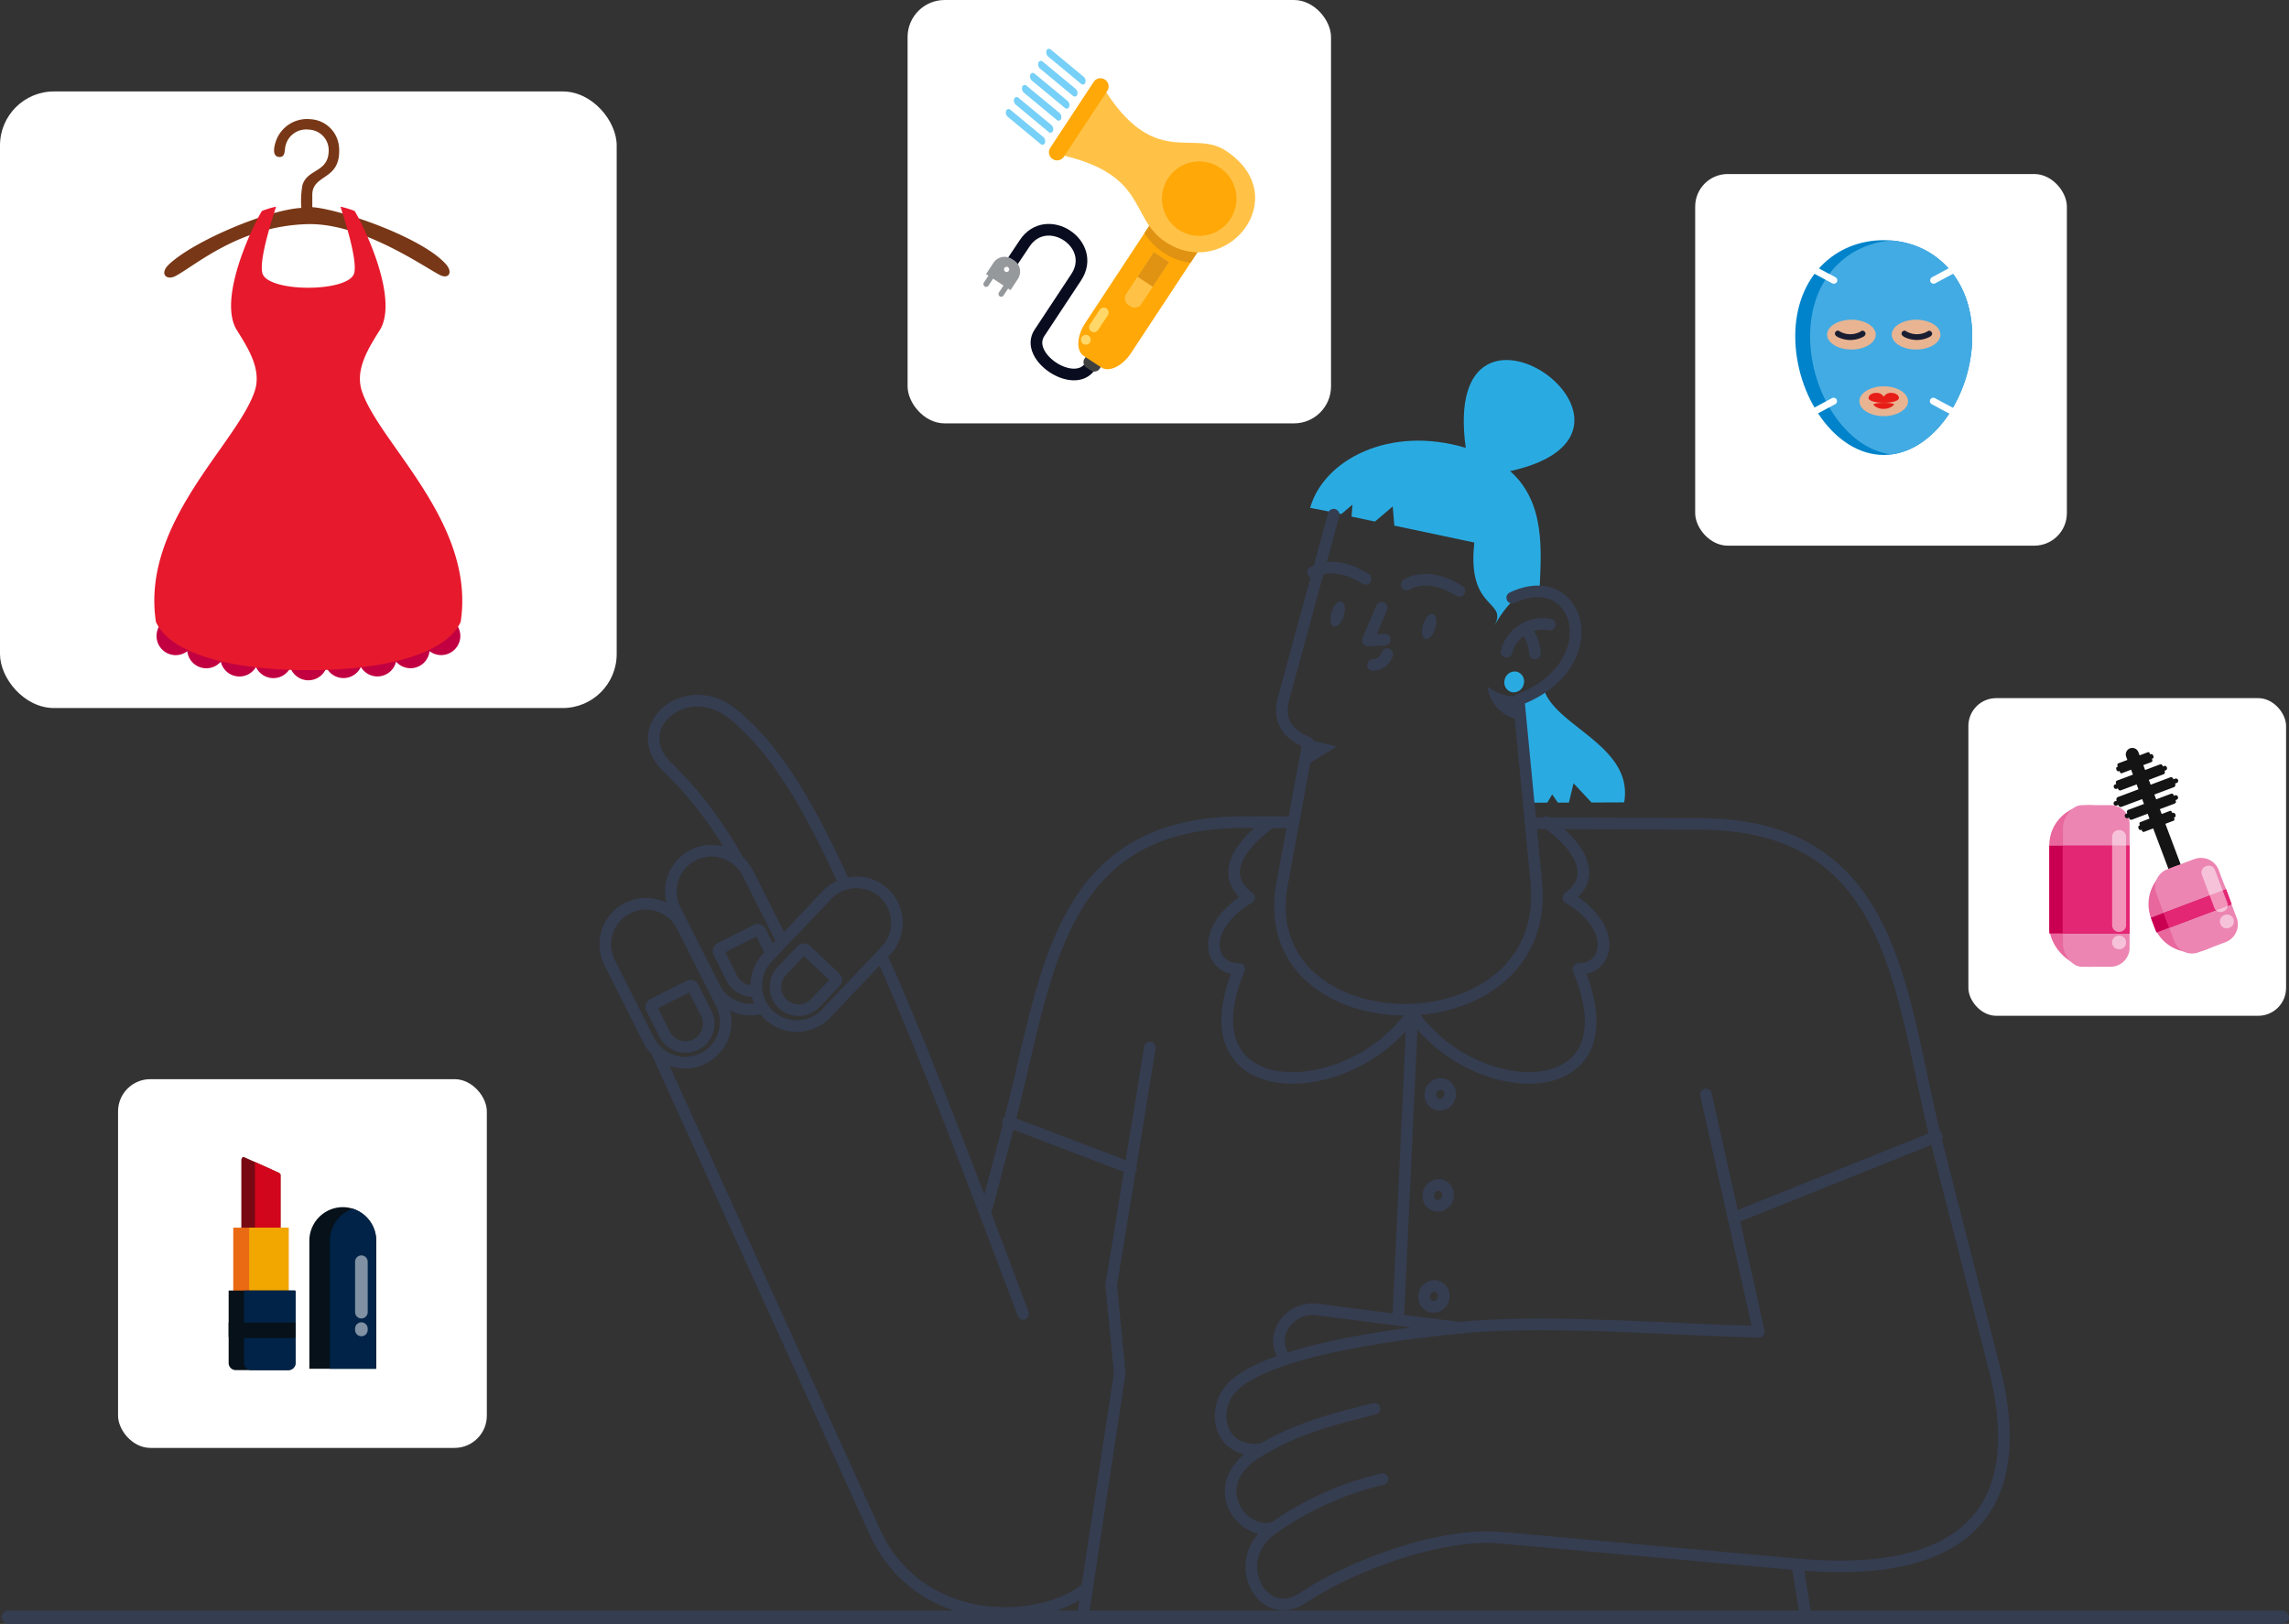 <svg xmlns="http://www.w3.org/2000/svg" width="197.615" height="140.223" viewBox="0 0 197.615 140.223">
  <rect x="0" y="0" width="197.615" height="140.223" fill="#333333" stroke="none"/>
  <g id="Shoping" transform="translate(-83.523 386.778)">
    <rect id="Rectangle_5268" data-name="Rectangle 5268" width="197.475" height="1.15" rx="0.575" transform="translate(83.664 -247.705)" fill="#353d51"/>
    <path id="Path_94944" data-name="Path 94944" d="M348.227-309.179c3.09,2.744,2.681,6.97,2.533,10.355-.881.073-2.159-.151-3.984,3.145,1.475-2.444-2.335-1.283-1.639-7.332l-6.909-1.461-.136-1.66-1.532,1.307-2.027-.429.083-1.031-.958.811-2.7-.536c1.193-4.187,6.914-7.139,13.436-5.177C342.124-327.731,363.507-312.552,348.227-309.179Z" transform="translate(-134.329 -36.92)" fill="#29abe2" fill-rule="evenodd"/>
    <path id="Path_94945" data-name="Path 94945" d="M379.011-247.1l-2.82.011-1.552-1.659-.4,1.667-.954,0-.488-.708-.421.711-1.781.007-.558-6.953a3.009,3.009,0,0,1-.33-.018l-.178-2.006a4.92,4.92,0,0,0,2.489-1.063C372.7-253.734,379.872-252.1,379.011-247.1Z" transform="translate(-155.269 -70.396)" fill="#29abe2" fill-rule="evenodd"/>
    <rect id="Rectangle_5269" data-name="Rectangle 5269" width="27.427" height="27.427" rx="2.4" transform="translate(253.459 -326.496)" fill="#fff"/>
    <rect id="Rectangle_5270" data-name="Rectangle 5270" width="31.839" height="31.839" rx="2.786" transform="translate(93.714 -293.595)" fill="#fff"/>
    <g id="Group_13365" data-name="Group 13365" transform="translate(260.441 -322.196)">
      <rect id="Rectangle_5271" data-name="Rectangle 5271" width="6.933" height="13.957" rx="3.467" transform="translate(0 4.944)" fill="#e8679d"/>
      <path id="Path_94946" data-name="Path 94946" d="M474.77-234.683h2.495a1.646,1.646,0,0,1,1.627,1.57V-222.3a1.647,1.647,0,0,1-1.627,1.569H474.77c-.9,0-1.628-1.14-1.628-1.943v-10.07C473.142-233.542,473.875-234.683,474.77-234.683Z" transform="translate(-471.958 239.626)" fill="#ec85b2" fill-rule="evenodd"/>
      <rect id="Rectangle_5272" data-name="Rectangle 5272" width="6.933" height="7.579" transform="translate(0 8.44)" fill="#c90051"/>
      <rect id="Rectangle_5273" data-name="Rectangle 5273" width="5.774" height="7.579" transform="translate(1.159 8.44)" fill="#e42774"/>
      <path id="Path_94947" data-name="Path 94947" d="M483.028-229.974h0a.572.572,0,0,0-.6.533v7.72a.572.572,0,0,0,.6.532h0a.572.572,0,0,0,.6-.532v-7.72a.572.572,0,0,0-.6-.533Zm0,9.113h0a.572.572,0,0,0-.6.533v.109a.572.572,0,0,0,.6.532h0a.572.572,0,0,0,.6-.532v-.109A.572.572,0,0,0,483.028-220.861Z" transform="translate(-476.999 237.07)" fill="#fff" fill-rule="evenodd" opacity="0.5"/>
      <path id="Path_94948" data-name="Path 94948" d="M485.367-245.462h0a.564.564,0,0,1,.725.328l3.754,9.971a.564.564,0,0,1-.328.725h0a.565.565,0,0,1-.725-.329l-3.754-9.97A.564.564,0,0,1,485.367-245.462Z" transform="translate(-478.397 245.498)" fill="#141415" fill-rule="evenodd"/>
      <path id="Path_94949" data-name="Path 94949" d="M483.247-243.419l.088-.033a.411.411,0,0,1-.023-.049h0c-.038-.1-.022-.2.037-.227l2.588-.975c.059-.022.139.044.177.146h0a.286.286,0,0,1,.015.053l.088-.033c.059-.022.138.044.177.146h0c.038.1.022.2-.037.226l-.088.033a.351.351,0,0,1,.023.049h0c.038.1.022.2-.037.226l-2.588.975c-.059.022-.138-.043-.177-.146h0a.317.317,0,0,1-.015-.053l-.088.033c-.059.022-.138-.044-.176-.146h0C483.172-243.3,483.188-243.4,483.247-243.419Z" transform="translate(-477.413 245.068)" fill="#141415" fill-rule="evenodd"/>
      <path id="Rectangle_5274" data-name="Rectangle 5274" d="M3.466,0h0A3.466,3.466,0,0,1,6.933,3.466V4.2A3.467,3.467,0,0,1,3.467,7.663h0A3.467,3.467,0,0,1,0,4.2v-.73A3.466,3.466,0,0,1,3.466,0Z" transform="matrix(0.936, -0.352, 0.352, 0.936, 7.569, 11.465)" fill="#e8679d"/>
      <path id="Path_94950" data-name="Path 94950" d="M491.6-223.747l2.335-.879a1.64,1.64,0,0,1,2.072.884l1.6,4.258a1.641,1.641,0,0,1-.975,2.03l-2.334.879a1.628,1.628,0,0,1-2.067-.872l-1.609-4.272A1.636,1.636,0,0,1,491.6-223.747Z" transform="translate(-481.404 234.222)" fill="#ec85b2" fill-rule="evenodd"/>
      <rect id="Rectangle_5275" data-name="Rectangle 5275" width="6.933" height="1.368" transform="matrix(0.936, -0.352, 0.352, 0.936, 8.771, 14.659)" fill="#c90051"/>
      <rect id="Rectangle_5276" data-name="Rectangle 5276" width="5.774" height="1.368" transform="translate(9.856 14.25) rotate(-20.632)" fill="#e42774"/>
      <path id="Path_94951" data-name="Path 94951" d="M499.688-223.216h0a.571.571,0,0,0-.375.71l1.1,2.921a.571.571,0,0,0,.75.286h0a.572.572,0,0,0,.375-.71l-1.1-2.921a.572.572,0,0,0-.751-.286Zm1.591,4.224h0a.571.571,0,0,0-.375.71l.038.1a.571.571,0,0,0,.75.286h0a.572.572,0,0,0,.375-.71l-.038-.1A.572.572,0,0,0,501.278-218.992Z" transform="translate(-486.15 233.425)" fill="#fff" fill-rule="evenodd" opacity="0.5"/>
      <path id="Path_94952" data-name="Path 94952" d="M482.825-240.662l.126-.048a.226.226,0,0,1-.025-.048h0a.184.184,0,0,1,.083-.244l3.718-1.4a.184.184,0,0,1,.224.128h0a.258.258,0,0,1,.013.053l.126-.048a.185.185,0,0,1,.223.129h0a.184.184,0,0,1-.083.244l-.126.048a.236.236,0,0,1,.025.049h0a.184.184,0,0,1-.083.244l-3.718,1.4a.185.185,0,0,1-.223-.128h0a.2.2,0,0,1-.013-.053l-.126.048a.184.184,0,0,1-.223-.128h0A.184.184,0,0,1,482.825-240.662Z" transform="translate(-477.162 243.822)" fill="#141415" fill-rule="evenodd"/>
      <path id="Path_94953" data-name="Path 94953" d="M482.825-237.9l.153-.058a.187.187,0,0,1-.026-.048h0a.2.2,0,0,1,.116-.256l4.521-1.7a.2.2,0,0,1,.256.116h0a.208.208,0,0,1,.012.054l.153-.058a.2.2,0,0,1,.256.116h0a.2.2,0,0,1-.116.256l-.153.058a.2.2,0,0,1,.026.048h0a.2.2,0,0,1-.116.256l-4.522,1.7a.2.2,0,0,1-.256-.116h0a.2.2,0,0,1-.012-.053l-.153.058a.2.2,0,0,1-.256-.116h0A.2.2,0,0,1,482.825-237.9Z" transform="translate(-477.145 242.502)" fill="#141415" fill-rule="evenodd"/>
      <path id="Path_94954" data-name="Path 94954" d="M484.912-235.119l.126-.048a.216.216,0,0,1-.025-.048h0a.185.185,0,0,1,.083-.244l3.718-1.4a.184.184,0,0,1,.223.128h0a.249.249,0,0,1,.013.053l.126-.047a.184.184,0,0,1,.223.128h0a.184.184,0,0,1-.083.244l-.126.047a.258.258,0,0,1,.025.049h0a.184.184,0,0,1-.083.244l-3.718,1.4a.184.184,0,0,1-.223-.129h0a.218.218,0,0,1-.013-.053l-.126.048a.184.184,0,0,1-.223-.128h0A.184.184,0,0,1,484.912-235.119Z" transform="translate(-478.295 240.812)" fill="#141415" fill-rule="evenodd"/>
      <path id="Path_94955" data-name="Path 94955" d="M487.422-232.333l.088-.033a.308.308,0,0,1-.023-.049h0c-.039-.1-.022-.2.037-.227l2.588-.975c.059-.022.138.044.177.146h0a.347.347,0,0,1,.016.053l.087-.033c.059-.022.138.044.177.146h0c.038.1.022.2-.037.226l-.088.033a.275.275,0,0,1,.023.049h0c.038.1.022.2-.037.226l-2.588.975c-.058.022-.138-.043-.177-.146h0a.4.4,0,0,1-.015-.052l-.087.033c-.059.022-.138-.044-.177-.146h0C487.347-232.21,487.363-232.311,487.422-232.333Z" transform="translate(-479.68 239.05)" fill="#141415" fill-rule="evenodd"/>
    </g>
    <g id="Group_13366" data-name="Group 13366" transform="translate(103.263 -286.875)">
      <path id="Path_94956" data-name="Path 94956" d="M129.344-168.217l2.9,1.308c.121.054.242.109.242.242v5.076a.243.243,0,0,1-.242.242h-2.9a.243.243,0,0,1-.242-.242v-6.385C129.1-168.108,129.223-168.272,129.344-168.217Z" transform="translate(-128.007 168.228)" fill="#780913" fill-rule="evenodd"/>
      <path id="Path_94957" data-name="Path 94957" d="M131.675-167.282l1.966.887c.121.054.242.109.242.242v5.076a.243.243,0,0,1-.242.242h-1.966Z" transform="translate(-129.404 167.714)" fill="#d1051b" fill-rule="evenodd"/>
      <path id="Path_94958" data-name="Path 94958" d="M144.834-158.753h0a2.9,2.9,0,0,1,2.886,2.886v11.072h-5.772v-11.072A2.9,2.9,0,0,1,144.834-158.753Z" transform="translate(-134.981 163.084)" fill="#071119" fill-rule="evenodd"/>
      <path id="Path_94959" data-name="Path 94959" d="M147.825-158.446a2.9,2.9,0,0,1,2,2.746v11.072h-4V-155.7A2.9,2.9,0,0,1,147.825-158.446Z" transform="translate(-137.086 162.917)" fill="#002347" fill-rule="evenodd"/>
      <rect id="Rectangle_5277" data-name="Rectangle 5277" width="4.777" height="6.868" transform="translate(0.398 6.103)" fill="#ea6913"/>
      <rect id="Rectangle_5278" data-name="Rectangle 5278" width="3.403" height="6.868" transform="translate(1.772 6.103)" fill="#f1a700"/>
      <path id="Path_94960" data-name="Path 94960" d="M126.707-143h5.772v6.259a.61.61,0,0,1-.609.609h-4.554a.611.611,0,0,1-.609-.609Z" transform="translate(-126.707 154.533)" fill="#071119" fill-rule="evenodd"/>
      <path id="Path_94961" data-name="Path 94961" d="M129.726-143h4.222a.111.111,0,0,1,.111.111v6.148a.611.611,0,0,1-.609.609h-3.225a.611.611,0,0,1-.609-.609v-6.148A.111.111,0,0,1,129.726-143Z" transform="translate(-128.286 154.533)" fill="#002347" fill-rule="evenodd"/>
      <path id="Path_94962" data-name="Path 94962" d="M151.13-143.86h0a.546.546,0,0,0-.544.545v.111a.546.546,0,0,0,.544.545h0a.546.546,0,0,0,.544-.545v-.111a.546.546,0,0,0-.544-.545Zm0-5.781h0a.546.546,0,0,0-.544.544v4.357a.546.546,0,0,0,.544.545h0a.546.546,0,0,0,.544-.545V-149.1A.546.546,0,0,0,151.13-149.641Z" transform="translate(-139.67 158.137)" fill="#fff" fill-rule="evenodd" opacity="0.5"/>
      <path id="Path_94963" data-name="Path 94963" d="M126.707-136.944h5.772v1.19a.141.141,0,0,1-.14.14h-5.492a.141.141,0,0,1-.14-.14Z" transform="translate(-126.707 151.244)" fill="#071119" fill-rule="evenodd"/>
    </g>
    <rect id="Rectangle_5279" data-name="Rectangle 5279" width="53.24" height="53.24" rx="4.659" transform="translate(83.523 -378.882)" fill="#fff"/>
    <g id="Group_13367" data-name="Group 13367" transform="translate(96.85 -376.49)">
      <path id="Path_94974" data-name="Path 94974" d="M114.955-351.73c-.851.806-.213,1.42.574,1,1.786-.958,5.516-4.312,11.374-4.476,4.681-.131,10.1,3.714,11.441,4.391.761.384,1.134-.22.549-.9-1.958-2.276-8.952-4.741-11.564-4.958,0-.353,0-.707,0-1.06,0-1.831,2.446-1.2,2.317-3.992a2.62,2.62,0,0,0-2.5-2.544,2.846,2.846,0,0,0-3.021,2.1c-.256.921.045,1.174.4,1.167.5-.01.394-.624.495-.979a1.828,1.828,0,0,1,2-1.387,1.78,1.78,0,0,1,1.725,1.715c.043,2.037-1.851,1.621-2.272,3.1a8.016,8.016,0,0,0-.091,1.946C123.467-356.44,117.093-353.757,114.955-351.73Z" transform="translate(-113.695 364.272)" fill="#783716" fill-rule="evenodd"/>
      <path id="Path_94975" data-name="Path 94975" d="M114.713-270.271a1.655,1.655,0,0,1,1.645,1.473,1.645,1.645,0,0,1,1-.339,1.655,1.655,0,0,1,1.611,1.278,1.652,1.652,0,0,1,1.248-.569,1.654,1.654,0,0,1,1.5.961,1.654,1.654,0,0,1,1.429-.819,1.655,1.655,0,0,1,1.554,1.086l.015-.028a1.655,1.655,0,0,1,1.46-.875,1.654,1.654,0,0,1,1.471.9,1.655,1.655,0,0,1,1.554-1.086,1.655,1.655,0,0,1,1.428.819,1.654,1.654,0,0,1,1.5-.961,1.649,1.649,0,0,1,1.248.569A1.655,1.655,0,0,1,135-269.142a1.646,1.646,0,0,1,1,.339,1.655,1.655,0,0,1,1.644-1.473,1.655,1.655,0,0,1,1.655,1.655,1.655,1.655,0,0,1-1.655,1.654,1.648,1.648,0,0,1-1-.338A1.655,1.655,0,0,1,135-265.833a1.652,1.652,0,0,1-1.248-.569,1.655,1.655,0,0,1-1.611,1.278,1.653,1.653,0,0,1-1.428-.819,1.655,1.655,0,0,1-1.5.961,1.654,1.654,0,0,1-1.471-.9,1.624,1.624,0,0,1-.1.215,1.654,1.654,0,0,1-1.46.876,1.655,1.655,0,0,1-1.554-1.086,1.654,1.654,0,0,1-1.471.9,1.655,1.655,0,0,1-1.5-.961,1.654,1.654,0,0,1-1.428.819,1.655,1.655,0,0,1-1.611-1.278,1.65,1.65,0,0,1-1.248.569,1.654,1.654,0,0,1-1.644-1.473,1.649,1.649,0,0,1-1,.338,1.654,1.654,0,0,1-1.654-1.654A1.655,1.655,0,0,1,114.713-270.271Z" transform="translate(-112.885 313.244)" fill="#c20041" fill-rule="evenodd"/>
      <path id="Path_94976" data-name="Path 94976" d="M119.734-337.193c.974,1.573,2.252,3.464,1.6,5.393-1.524,4.532-9.823,11.353-8.522,19.9,1.342,3,7.317,4.2,13.155,4.169,5.839.032,11.814-1.174,13.156-4.169,1.3-8.545-7-15.366-8.522-19.9-.649-1.929.629-3.82,1.6-5.393,1.535-2.75-1.428-8.854-2.232-10.181a7.7,7.7,0,0,0-1.224-.374c.418,1.311,1.476,4.631,1.182,5.741-.444,1.679-7.481,1.679-7.925,0-.294-1.111.764-4.43,1.182-5.741a7.718,7.718,0,0,0-1.224.374C121.162-346.047,118.2-339.943,119.734-337.193Z" transform="translate(-112.678 355.305)" fill="#e7192d" fill-rule="evenodd"/>
    </g>
    <rect id="Rectangle_5280" data-name="Rectangle 5280" width="36.557" height="36.557" rx="3.199" transform="translate(161.877 -386.778)" fill="#fff"/>
    <g id="Group_13370" data-name="Group 13370" transform="translate(168.428 -382.56)">
      <path id="Path_94978" data-name="Path 94978" d="M281.237-331.58c-1.353,2.055-5.739-.825-4.377-2.886l3.17-4.8c1.9-2.869-2.54-5.791-4.445-2.937l-1.227,1.839" transform="translate(-272.028 358.993)" fill="none" stroke="#090c1f" stroke-miterlimit="22.926" stroke-width="1.007" fill-rule="evenodd"/>
      <path id="Path_94979" data-name="Path 94979" d="M271.9-337.963l-.171-.112a1.163,1.163,0,0,0-1.606.33l-.638.968.207.136-.394.6a.239.239,0,0,0,.068.331h0a.239.239,0,0,0,.331-.068l.394-.6.9.591-.394.6a.24.24,0,0,0,.068.331h0a.239.239,0,0,0,.331-.068l.394-.6.207.136.638-.968a1.163,1.163,0,0,0-.33-1.606Zm-.517.6a.221.221,0,0,1,.063.307.222.222,0,0,1-.307.063.222.222,0,0,1-.063-.307A.222.222,0,0,1,271.387-337.365Z" transform="translate(-269.263 356.223)" fill="#96999c" fill-rule="evenodd"/>
      <path id="Path_94980" data-name="Path 94980" d="M288.841-319.126l-.5-.332a.57.57,0,0,1-.134-.671l.677-1.027c0-.006.016-.006.026,0l1.269.837c.01.006.015.017.011.024l-.677,1.027A.571.571,0,0,1,288.841-319.126Z" transform="translate(-279.515 346.937)" fill="#3f4140" fill-rule="evenodd"/>
      <path id="Path_94981" data-name="Path 94981" d="M289.165-334.7l-1.523-1c-.667-.439-.609-1.715.129-2.835l7.047-10.7c.035-.053.089-.079.121-.059l3.834,2.526c.032.021.029.081-.006.134l-7.047,10.7C290.981-334.818,289.831-334.261,289.165-334.7Z" transform="translate(-278.988 362.214)" fill="#ffa807" fill-rule="evenodd"/>
      <path id="Path_94982" data-name="Path 94982" d="M299.662-346.3l1.934-2.935c.035-.053.089-.079.121-.059l3.833,2.526c.032.021.029.081-.006.134l-1.907,2.895a5.564,5.564,0,0,1-2.319-.872A5.557,5.557,0,0,1,299.662-346.3Z" transform="translate(-285.766 362.214)" fill="#e09212" fill-rule="evenodd"/>
      <path id="Path_94983" data-name="Path 94983" d="M296.543-334.4l-.354-.233a.716.716,0,0,1-.042-.981l2.3-3.5c.011-.017.031-.025.043-.017l1.269.836a.034.034,0,0,1,0,.046l-2.3,3.5A.715.715,0,0,1,296.543-334.4Z" transform="translate(-283.766 356.69)" fill="#ffc247" fill-rule="evenodd"/>
      <path id="Path_94984" data-name="Path 94984" d="M298.365-337.011l1.381-2.1c.011-.017.031-.025.043-.017l1.269.836a.034.034,0,0,1,0,.047l-1.381,2.1Z" transform="translate(-285.062 356.69)" fill="#e09212" fill-rule="evenodd"/>
      <g id="Group_13368" data-name="Group 13368" transform="translate(8.415 22.352)">
        <path id="Path_94985" data-name="Path 94985" d="M290.831-328l-.84,1.274a.424.424,0,0,1-.586.121h0a.425.425,0,0,1-.121-.587l.84-1.274a.425.425,0,0,1,.587-.121h0A.425.425,0,0,1,290.831-328Z" transform="translate(-288.509 328.651)" fill="#ffd869" fill-rule="evenodd"/>
        <path id="Path_94986" data-name="Path 94986" d="M288.449-322.866h0a.425.425,0,0,1-.586.12h0a.424.424,0,0,1-.121-.586h0a.425.425,0,0,1,.587-.12h0A.424.424,0,0,1,288.449-322.866Z" transform="translate(-287.672 325.867)" fill="#ffd869" fill-rule="evenodd"/>
      </g>
      <path id="Path_94987" data-name="Path 94987" d="M297.63-365.063c-2.9-1.909-6.236,1.715-10.719-5.679l-3.924,5.956c8.037,1.686,6.237,5.492,9.448,7.608C297.673-353.727,303.684-361.074,297.63-365.063Z" transform="translate(-276.714 373.854)" fill="#ffc247" fill-rule="evenodd"/>
      <path id="Path_94988" data-name="Path 94988" d="M286.466-371.875h0a.7.7,0,0,0-.974.2l-3.744,5.683a.7.7,0,0,0,.2.974h0a.705.705,0,0,0,.974-.2l3.744-5.683A.705.705,0,0,0,286.466-371.875Z" transform="translate(-275.978 374.532)" fill="#ffa807" fill-rule="evenodd"/>
      <path id="Path_94989" data-name="Path 94989" d="M307.962-355.753a3.215,3.215,0,0,0-4.453.916,3.214,3.214,0,0,0,.916,4.453,3.215,3.215,0,0,0,4.453-.916A3.215,3.215,0,0,0,307.962-355.753Z" transform="translate(-287.567 366.004)" fill="#ffa807" fill-rule="evenodd"/>
      <path id="Path_94990" data-name="Path 94990" d="M273.508-366.019h0a.475.475,0,0,0,.137.511l2.834,2.348a.229.229,0,0,0,.38-.082h0a.476.476,0,0,0-.137-.511l-2.834-2.348A.228.228,0,0,0,273.508-366.019Z" transform="translate(-271.553 371.371)" fill="#77d0f7" fill-rule="evenodd"/>
      <g id="Group_13369" data-name="Group 13369" transform="translate(2.625 1.04)">
        <path id="Path_94991" data-name="Path 94991" d="M275.034-368.294h0a.475.475,0,0,0,.137.511L278-365.436a.228.228,0,0,0,.38-.082h0a.475.475,0,0,0-.137-.511l-2.834-2.348A.228.228,0,0,0,275.034-368.294Z" transform="translate(-275.006 371.567)" fill="#77d0f7" fill-rule="evenodd"/>
        <path id="Path_94992" data-name="Path 94992" d="M276.56-370.571h0a.474.474,0,0,0,.137.511l2.834,2.348a.228.228,0,0,0,.38-.082h0a.476.476,0,0,0-.137-.51l-2.834-2.348A.228.228,0,0,0,276.56-370.571Z" transform="translate(-275.835 372.802)" fill="#77d0f7" fill-rule="evenodd"/>
        <path id="Path_94993" data-name="Path 94993" d="M278.085-372.846h0a.475.475,0,0,0,.136.511l2.834,2.348a.228.228,0,0,0,.38-.082h0a.474.474,0,0,0-.137-.511l-2.833-2.348A.228.228,0,0,0,278.085-372.846Z" transform="translate(-276.663 374.038)" fill="#77d0f7" fill-rule="evenodd"/>
        <path id="Path_94994" data-name="Path 94994" d="M279.612-375.122h0a.475.475,0,0,0,.136.511l2.834,2.348a.228.228,0,0,0,.38-.082h0a.475.475,0,0,0-.137-.511l-2.833-2.348A.228.228,0,0,0,279.612-375.122Z" transform="translate(-277.492 375.273)" fill="#77d0f7" fill-rule="evenodd"/>
      </g>
      <path id="Path_94995" data-name="Path 94995" d="M281.137-377.4h0a.476.476,0,0,0,.137.511l2.834,2.348a.228.228,0,0,0,.38-.082h0a.475.475,0,0,0-.137-.511l-2.834-2.348A.228.228,0,0,0,281.137-377.4Z" transform="translate(-275.695 377.549)" fill="#77d0f7" fill-rule="evenodd"/>
    </g>
    <rect id="Rectangle_5281" data-name="Rectangle 5281" width="32.089" height="32.089" rx="2.808" transform="translate(229.872 -371.751)" fill="#fff"/>
    <g id="Group_13374" data-name="Group 13374" transform="translate(238.511 -366.038)">
      <path id="Path_94999" data-name="Path 94999" d="M430.218-341.406c4.219,0,7.639,3.177,7.639,8.3s-3.42,10.243-7.639,10.243-7.639-5.123-7.639-10.243S426-341.406,430.218-341.406Z" transform="translate(-422.579 341.406)" fill="#0083ca" fill-rule="evenodd"/>
      <path id="Path_95000" data-name="Path 95000" d="M432.391-341.35c3.917.307,7,3.415,7,8.271s-3.078,9.716-7,10.2c-3.918-.487-7-5.346-7-10.2S428.474-341.043,432.391-341.35Z" transform="translate(-424.108 341.375)" fill="#43abe3" fill-rule="evenodd"/>
      <path id="Path_95001" data-name="Path 95001" d="M430.691-323.81c1.158,0,2.1-.578,2.1-1.287s-.945-1.288-2.1-1.288-2.1.578-2.1,1.288S429.532-323.81,430.691-323.81Z" transform="translate(-425.841 333.251)" fill="#e9b491" fill-rule="evenodd"/>
      <path id="Path_95002" data-name="Path 95002" d="M442.9-323.81c1.158,0,2.1-.578,2.1-1.287s-.945-1.288-2.1-1.288-2.1.578-2.1,1.288S441.738-323.81,442.9-323.81Z" transform="translate(-432.467 333.251)" fill="#e9b491" fill-rule="evenodd"/>
      <path id="Path_95003" data-name="Path 95003" d="M436.793-311.229c1.158,0,2.1-.578,2.1-1.287s-.944-1.288-2.1-1.288-2.1.578-2.1,1.288S435.635-311.229,436.793-311.229Z" transform="translate(-429.154 326.421)" fill="#e9b491" fill-rule="evenodd"/>
      <g id="Group_13371" data-name="Group 13371" transform="translate(6.331 13.184)">
        <path id="Path_95004" data-name="Path 95004" d="M437.736-312.234a.711.711,0,0,1,.654-.331c.361,0,.665.2.655.442-.024.559-2.617.537-2.617,0,0-.244.293-.442.654-.442A.711.711,0,0,1,437.736-312.234Z" transform="translate(-436.428 312.565)" fill="#e71e18" fill-rule="evenodd"/>
        <path id="Path_95005" data-name="Path 95005" d="M439.1-310.492a1.233,1.233,0,0,1-.869.331,1.162,1.162,0,0,1-.858-.326C437.106-310.741,439.392-310.742,439.1-310.492Z" transform="translate(-436.928 311.541)" fill="#e71e18" fill-rule="evenodd"/>
      </g>
      <path id="Path_95006" data-name="Path 95006" d="M445-323.745a2.417,2.417,0,0,1-2.046,0c-.6-.28-.145-.677.038-.561a1.834,1.834,0,0,0,1.971.005C445.162-324.413,445.58-323.992,445-323.745Z" transform="translate(-433.477 332.134)" fill="#191d32" fill-rule="evenodd"/>
      <path id="Path_95007" data-name="Path 95007" d="M432.418-323.745a2.416,2.416,0,0,1-2.046,0c-.6-.28-.145-.677.037-.561a1.834,1.834,0,0,0,1.971.005C432.581-324.413,433-323.992,432.418-323.745Z" transform="translate(-426.647 332.134)" fill="#191d32" fill-rule="evenodd"/>
      <g id="Group_13372" data-name="Group 13372" transform="translate(1.451 13.604)">
        <path id="Path_95008" data-name="Path 95008" d="M448.439-311.611l1.566.838a.3.3,0,0,1,.121.4h0a.3.3,0,0,1-.4.121l-1.566-.839a.3.3,0,0,1-.122-.4h0A.3.3,0,0,1,448.439-311.611Z" transform="translate(-437.833 311.646)" fill="#fff" fill-rule="evenodd"/>
        <path id="Path_95009" data-name="Path 95009" d="M427.475-311.611l-1.566.838a.3.3,0,0,0-.121.4h0a.3.3,0,0,0,.4.121l1.566-.839a.3.3,0,0,0,.121-.4h0A.3.3,0,0,0,427.475-311.611Z" transform="translate(-425.754 311.646)" fill="#fff" fill-rule="evenodd"/>
      </g>
      <g id="Group_13373" data-name="Group 13373" transform="translate(1.475 2.329)">
        <path id="Path_95010" data-name="Path 95010" d="M448.492-334.916l1.566-.838a.3.3,0,0,0,.121-.4h0a.3.3,0,0,0-.4-.121l-1.566.838a.3.3,0,0,0-.121.4h0A.3.3,0,0,0,448.492-334.916Z" transform="translate(-437.885 336.311)" fill="#fff" fill-rule="evenodd"/>
        <path id="Path_95011" data-name="Path 95011" d="M427.527-334.916l-1.566-.838a.3.3,0,0,1-.121-.4h0a.3.3,0,0,1,.4-.121l1.566.838a.3.3,0,0,1,.121.4h0A.3.3,0,0,1,427.527-334.916Z" transform="translate(-425.806 336.311)" fill="#fff" fill-rule="evenodd"/>
      </g>
    </g>
    <path id="Path_95014" data-name="Path 95014" d="M343.046-271.966l-1.205,2.821,1.471-.076" transform="translate(-140.236 -62.33)" fill="none" stroke="#353d51" stroke-linecap="round" stroke-linejoin="round" stroke-width="1" fill-rule="evenodd"/>
    <path id="Path_95015" data-name="Path 95015" d="M342.816-262.29a1.328,1.328,0,0,0,1.247-.935" transform="translate(-140.766 -67.075)" fill="none" stroke="#353d51" stroke-linecap="round" stroke-linejoin="round" stroke-width="1" fill-rule="evenodd"/>
    <path id="Path_95016" data-name="Path 95016" d="M335.741-273.161c.293.088.384.643.2,1.238s-.563,1.007-.855.919-.383-.643-.2-1.238S335.448-273.249,335.741-273.161Z" transform="translate(-136.41 -61.674)" fill="#353d51" fill-rule="evenodd"/>
    <path id="Path_95017" data-name="Path 95017" d="M353.039-270.831c.293.089.384.643.2,1.239s-.563,1.007-.855.918-.384-.643-.2-1.238S352.747-270.919,353.039-270.831Z" transform="translate(-145.801 -62.939)" fill="#353d51" fill-rule="evenodd"/>
    <path id="Path_95018" data-name="Path 95018" d="M349.2-276.862c1.29-.737,2.907-.467,4.544.556" transform="translate(-144.232 -59.444)" fill="none" stroke="#353d51" stroke-linecap="round" stroke-linejoin="round" stroke-width="1" fill-rule="evenodd"/>
    <path id="Path_95019" data-name="Path 95019" d="M331.5-279.148c1.291-.737,2.907-.467,4.544.556" transform="translate(-134.623 -58.203)" fill="none" stroke="#353d51" stroke-linecap="round" stroke-linejoin="round" stroke-width="1" fill-rule="evenodd"/>
    <path id="Path_95020" data-name="Path 95020" d="M368.661-259.933a.853.853,0,0,1,.668,1.026.9.9,0,0,1-1,.761.853.853,0,0,1-.668-1.026A.9.9,0,0,1,368.661-259.933Z" transform="translate(-154.247 -68.857)" fill="#29abe2" fill-rule="evenodd"/>
    <path id="Path_95021" data-name="Path 95021" d="M329.777-247.152l2.64.634-3.017,1.834Z" transform="translate(-133.482 -75.8)" fill="#353d51" fill-rule="evenodd"/>
    <path id="Path_95022" data-name="Path 95022" d="M367.231-254.25a3.324,3.324,0,0,1-2.8-2.87,3.931,3.931,0,0,0,2.623.864Z" transform="translate(-152.499 -70.389)" fill="#353d51" fill-rule="evenodd"/>
    <path id="Path_95023" data-name="Path 95023" d="M275.642-277.727a3.246,3.246,0,0,1,3.734-2.343m-36.154,46.958-10.609-4.046m32.325,30.877a27.223,27.223,0,0,0-9.507,4.292c-3.851,2.706-.911,8.316,2.631,5.967,4.327-2.869,11.964-5.657,17.084-5.2l25.675,2.309c11.45,1.03,20.669-2.357,16.914-17.051l-4.987-19.511m-45.294-10.941c-5.4,7.751-19.89,8.03-14.893-3.908-2.65.016-3.44-3.571.852-6.163-2.576-1.87-.945-4.482,1.921-6.528m12.231,16.6c5.4,7.751,19.273,8.03,14.276-3.908,2.65.016,3.439-3.571-.852-6.163,2.576-1.87.945-4.482-1.921-6.528M266.29-220.055l1.234-26.551m33.9,51.831-.669-4.11m-61.6,3.844,3.1-20.4-.738-7.586,3.338-20.514m50.365,14.719,17.581-7.052M271.724-219.33l-12.486-1.6c-2.178-.279-4.267,2.142-2.69,4.273m7.687,4.3c-3.749.966-6.738,1.658-10.179,3.8-4.544,2.832-1.151,7.3,1.479,6.462m37.328-37.4,4.567,20.488c-7.715-.175-18.341-1.085-25.725-.354-12.635,1.252-18.469,3.4-20.013,5.458-1.513,2.016-.714,5.454,2.812,5.042m-23.751-20.761q1.125-4.214,2.133-8.135c3.12-12.158,4.027-25.309,20.157-25.248l4.207.016m-40.263,6.263a3.507,3.507,0,0,1,4.944-.126h0a3.507,3.507,0,0,1,.126,4.944l-5.154,5.425a3.507,3.507,0,0,1-4.944.126h0a3.507,3.507,0,0,1-.126-4.944l5.154-5.425m-4.806,5.057-.96-1.905a.257.257,0,0,0-.345-.114l-3.116,1.571a.271.271,0,0,0-.12.362l1.124,2.229a2.016,2.016,0,0,0,2.139,1.074m-4.355,1.949-1.129-2.24a.257.257,0,0,0-.345-.114l-3.116,1.57a.27.27,0,0,0-.12.362l1.124,2.229a2.014,2.014,0,0,0,2.7.89h0a2.014,2.014,0,0,0,.89-2.7m8.622-5.455a.27.27,0,0,0-.38.01l-1.714,1.8a2.007,2.007,0,0,0,.073,2.83h0a2.007,2.007,0,0,0,2.83-.072l1.722-1.812a.256.256,0,0,0-.009-.362l-2.521-2.4m-5.863-7.714A34.583,34.583,0,0,0,203-267.972c-3.139-3.366,1.874-7.576,5.836-4.391,4.243,3.411,7.281,9.474,9.673,14.7m3.15,6.172c3.074,6.646,8.175,20.048,12.249,30.934m5.277,23.861c-4.407,3.246-14.387,3.1-18.082-5.038l-18.851-41.524m75.472-19.656,14.6.055c16.975.064,17.244,14.631,20.424,27.4m-35.513-44.289a3.733,3.733,0,0,1,.869,2.18m-72.68,17.4h0a3.521,3.521,0,0,1,3.881.487c.046.04.091.081.135.123a3.473,3.473,0,0,1,.7.944l2.993,5.938-1.3,1.366a3.511,3.511,0,0,0-.39,4.324,3.521,3.521,0,0,1-4.192-1.765l-3.379-6.7a3.519,3.519,0,0,1,1.554-4.712ZM270.089-240.4a.853.853,0,0,1,.668,1.026.9.9,0,0,1-1,.762.853.853,0,0,1-.668-1.026.9.9,0,0,1,1-.762Zm-.549,17.45a.853.853,0,0,1,.668,1.026.9.9,0,0,1-1,.762.853.853,0,0,1-.668-1.027.9.9,0,0,1,1-.761Zm.372-8.725a.853.853,0,0,1,.668,1.026.9.9,0,0,1-1,.762.853.853,0,0,1-.668-1.026.9.9,0,0,1,1-.762Zm-9.192-57.882-4.31,15.826c-.5,1.837.169,3.051,2.105,3.87l-1.264,6.865-.012.063-.968,5.255c-2.632,14.294,23.38,14.733,21.943-.161l-.471-4.887-.019-.192L276.7-273.578c7.8-2.99,5.321-11.592-.562-8.807m-76.369,26.8h0a3.519,3.519,0,0,1,4.712,1.554l3.379,6.705a3.518,3.518,0,0,1-1.554,4.712h0a3.522,3.522,0,0,1-3.862-.471c-.064-.055-.128-.113-.188-.173a3.481,3.481,0,0,1-.662-.91l-3.379-6.7A3.519,3.519,0,0,1,199.766-255.588Z" transform="translate(-62.06 -52.78)" fill="none" stroke="#353d51" stroke-linecap="round" stroke-linejoin="round" stroke-width="1" fill-rule="evenodd"/>
  </g>
</svg>
